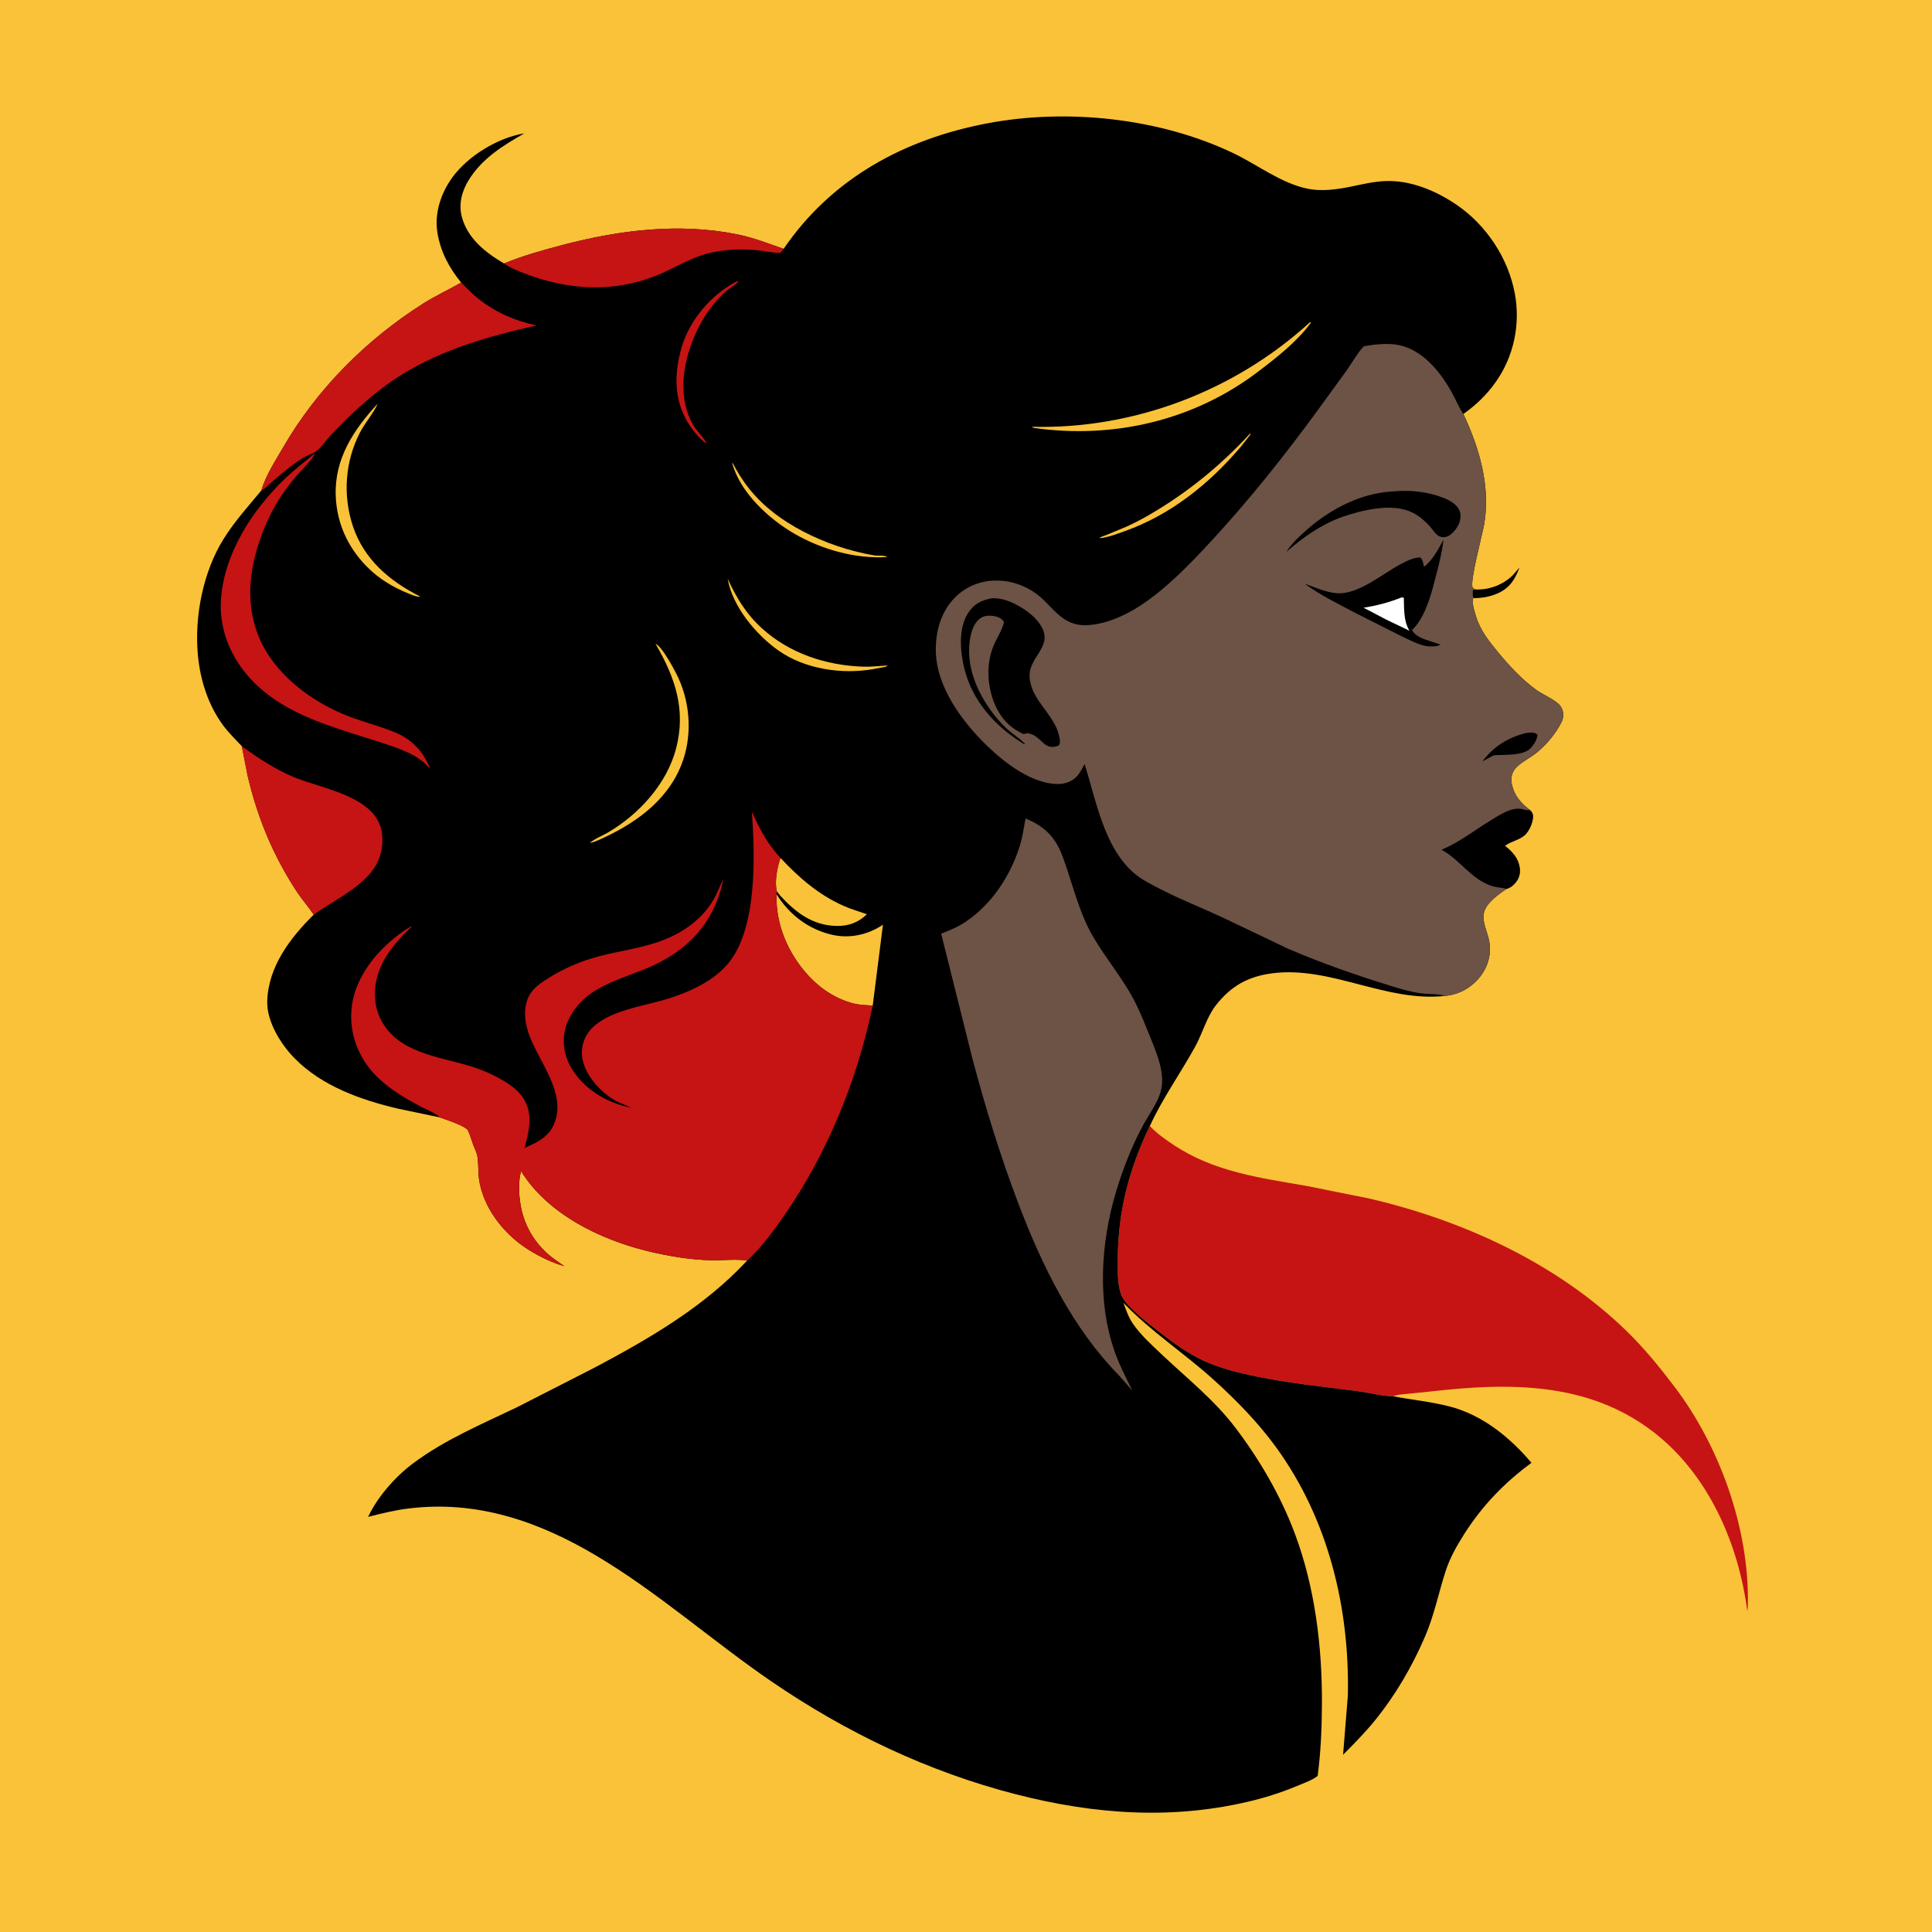 <svg version="1.1" xmlns="http://www.w3.org/2000/svg" style="display: block;" viewBox="0 0 2048 2048" width="1024" height="1024">
<path transform="translate(0,0)" fill="rgb(249,194,57)" d="M -0 -0 L 2048 0 L 2048 2048 L -0 2048 L -0 -0 z"/>
<path transform="translate(0,0)" fill="rgb(0,0,0)" d="M 1564.04 624.818 L 1565.57 624.866 C 1579.26 625.222 1593.69 619.565 1603.5 609.869 L 1610.81 601.541 C 1605.9 614.137 1600.62 623.108 1587.85 628.889 C 1579.67 632.592 1570.78 634.068 1561.84 634.025 C 1560.75 631.069 1560.97 628.612 1561.14 625.544 L 1564.04 624.818 z"/>
<path transform="translate(0,0)" fill="rgb(197,20,19)" d="M 1218.89 1193.6 L 1219.86 1194.63 C 1226.71 1201.82 1235.47 1207.92 1243.72 1213.44 C 1286.46 1242 1334.98 1248.52 1384.5 1257.03 L 1450.95 1270.37 C 1550.89 1293.5 1650.86 1339.3 1724.82 1411.51 C 1743.3 1429.55 1759.94 1450.03 1775.5 1470.61 C 1823.18 1533.67 1854.03 1620.19 1852.83 1699.65 C 1852.79 1702.35 1852.78 1705.04 1852.19 1707.68 C 1842.82 1636.01 1810.91 1562.65 1752.32 1517.67 C 1683.13 1464.57 1599.41 1465.56 1517 1474.99 L 1483.13 1478.42 C 1480.94 1478.74 1478.81 1479.37 1476.72 1480.08 C 1464.62 1479.99 1451.36 1476.28 1439.29 1474.7 C 1403.31 1470.01 1367.06 1466.41 1331.5 1459.04 C 1312.8 1455.16 1293.88 1450.61 1276.44 1442.65 C 1259.32 1434.83 1244.4 1423.91 1229.58 1412.42 C 1220.45 1405.36 1211.45 1398.67 1203.16 1390.61 C 1197.46 1385.06 1190.75 1379.01 1188.11 1371.3 C 1184.47 1360.69 1184.93 1347.36 1184.91 1336.26 C 1184.83 1285.21 1196.74 1239.42 1218.89 1193.6 z"/>
<path transform="translate(0,0)" fill="rgb(0,0,0)" d="M 830.7 263.794 C 881.785 188.845 959.185 147.211 1047.01 130.663 C 1131.52 114.739 1228.93 125.16 1306.72 162.044 C 1332.59 174.306 1358 194.372 1386.28 200.09 C 1400.69 203.003 1416.53 200.966 1430.79 198.077 C 1443.07 195.591 1455.45 192.525 1468 191.958 C 1494.94 190.742 1521.89 202.049 1543.8 216.917 C 1575.54 238.455 1598.86 273.635 1605.81 311.34 C 1611.81 343.857 1604.71 377.8 1585.65 404.819 C 1576.06 418.41 1564.81 429.245 1551.24 438.846 C 1568.17 474.805 1579.97 515.091 1573.43 555.032 C 1571.79 565.056 1557.49 617.748 1561.16 623 C 1561.81 623.928 1563.08 624.212 1564.04 624.818 L 1561.14 625.544 C 1560.97 628.612 1560.75 631.069 1561.84 634.025 C 1559.52 638.477 1563.76 650.4 1565.19 654.994 C 1569.35 668.316 1578.97 680.489 1587.75 691.102 C 1599.95 705.862 1613.31 720.328 1628.89 731.594 C 1635.61 736.455 1649.35 741.969 1654.04 748.384 C 1657.9 753.653 1658.03 760.049 1655.14 765.779 C 1649.19 777.589 1639.56 789.073 1629.39 797.473 C 1615.53 808.924 1596.51 812.71 1603.71 835.44 C 1606.9 845.487 1613.68 852.387 1621.77 858.67 C 1623.71 860.677 1624.87 862.058 1624.99 865 C 1625.24 871.401 1621.02 880.945 1616.36 885.175 C 1610.34 890.627 1601.38 891.73 1595.21 896.589 L 1596.3 897.465 C 1603.58 903.365 1609.68 910.333 1610.92 920 C 1611.76 926.602 1610.08 931.598 1605.75 936.538 C 1603.29 939.349 1600.64 941.069 1597.12 942.236 C 1588.9 947.577 1575.66 957.057 1573.17 967.046 C 1570.65 977.155 1576.62 987.313 1578.54 997.061 C 1582.46 1016.97 1572.88 1035.9 1556.42 1047.01 C 1549.02 1052.01 1540.57 1054.84 1531.71 1055.75 L 1531.61 1055.71 C 1469.19 1062.59 1410.86 1023.88 1349 1031.69 C 1323.21 1034.95 1304.99 1045.1 1288.94 1065.58 C 1279.22 1077.98 1274.67 1095.43 1267.03 1109.32 C 1251.42 1137.68 1232.46 1164.04 1218.89 1193.6 C 1196.74 1239.42 1184.83 1285.21 1184.91 1336.26 C 1184.93 1347.36 1184.47 1360.69 1188.11 1371.3 C 1190.75 1379.01 1197.46 1385.06 1203.16 1390.61 C 1211.45 1398.67 1220.45 1405.36 1229.58 1412.42 C 1244.4 1423.91 1259.32 1434.83 1276.44 1442.65 C 1293.88 1450.61 1312.8 1455.16 1331.5 1459.04 C 1367.06 1466.41 1403.31 1470.01 1439.29 1474.7 C 1451.36 1476.28 1464.62 1479.99 1476.72 1480.08 C 1496.42 1483.87 1516.55 1485.8 1536.03 1490.76 C 1571.3 1499.75 1600.3 1523.37 1623.43 1550.64 C 1595.02 1571.46 1571.32 1596.05 1552.34 1625.83 C 1544.44 1638.22 1537.06 1651.17 1532.5 1665.2 C 1525 1688.25 1520.51 1711.52 1510.94 1734 C 1497.23 1766.17 1479.28 1796.95 1457.18 1824.1 C 1446.81 1836.84 1435.29 1848.47 1423.72 1860.12 L 1428.77 1797.7 C 1430.84 1704.43 1407.97 1610.06 1352.53 1533.92 C 1333.44 1507.71 1310.61 1484.38 1286.6 1462.65 C 1255.38 1434.41 1220.11 1411.57 1190.87 1381.02 C 1193.59 1388.59 1196.28 1396.33 1200.85 1403.03 C 1209.1 1415.15 1221 1425.84 1231.61 1435.87 C 1257.67 1460.51 1286.65 1483.57 1308.56 1512.15 C 1334.62 1546.16 1357.13 1584.64 1372.25 1624.75 C 1393.91 1682.19 1401.61 1745.31 1401.3 1806.43 C 1401.17 1831.82 1400.12 1857.27 1396.79 1882.46 C 1392.15 1886.44 1384.75 1889.11 1379.17 1891.47 C 1363.11 1898.29 1346.73 1903.96 1329.8 1908.22 C 1244.92 1929.55 1161.13 1923.64 1077 1902.04 C 983.957 1878.15 897.18 1836.72 817.997 1782.55 C 755.385 1739.71 697.811 1688.23 632.627 1649.41 C 570.91 1612.67 505.828 1590.11 433 1599.07 C 418.55 1600.85 404.3 1604.37 390.211 1607.94 C 400.293 1586.58 419.013 1565.34 437.739 1551.33 C 471.476 1526.1 510.218 1509.89 547.964 1491.79 L 631.034 1449.36 C 689.072 1418.57 747 1384.81 792.026 1336.23 C 780.275 1334.44 766.496 1336.18 754.5 1335.94 C 732.469 1335.5 709.402 1331.7 688.012 1326.59 C 636.904 1314.36 580.763 1287.36 552.369 1241.45 C 549.356 1252.3 549.908 1265.09 551.639 1276.13 C 554.855 1296.65 564.729 1314.74 580.093 1328.69 C 585.544 1333.64 592.15 1337.86 598.137 1342.17 C 585.338 1338.56 572.247 1332.15 560.943 1325.18 C 536.638 1310.2 515.577 1285.06 509.054 1256.72 L 508.672 1255.01 C 506.482 1245.55 507.551 1236.2 506.21 1226.74 C 505.583 1222.31 503.356 1218.04 501.786 1213.88 C 499.878 1208.82 498.342 1203.25 496.099 1198.37 C 493.944 1193.68 471.199 1186.28 465.878 1184.42 L 422.11 1175.28 C 382.392 1165.92 341.162 1151.35 312.021 1121.59 C 297.471 1106.72 282.554 1082.58 283.278 1061 C 284.503 1024.5 307.732 994.031 332.579 969.557 C 326.819 961.089 320.031 953.437 314.405 944.845 C 289.324 906.546 273.047 866.993 262.537 822.5 L 256.327 791 C 249.649 783.82 242.435 776.891 236.601 768.998 C 220.73 747.53 212.323 721.205 209.808 694.843 C 205.887 653.757 215.216 606.06 237.213 571 C 249 552.215 263.116 536.774 277.108 519.804 C 281.343 504.652 292.104 488.13 300.001 474.477 C 335.875 412.457 388.285 359.948 448.733 321.701 C 461.716 313.486 475.564 307.201 488.841 299.565 C 476.031 283.71 467.15 267.229 463.731 246.947 C 460.227 226.158 467.392 204.724 479.589 187.957 C 496.101 165.258 527.971 145.849 555.777 141.406 C 532.988 154.427 511.24 167.774 496.938 190.73 C 489.729 202.299 486.04 215.902 489.426 229.359 C 495.263 252.553 514.653 267.782 534.317 279.273 C 554.678 270.951 575.696 265.083 596.95 259.53 C 657.157 243.8 719.753 236.042 781.404 248.41 C 798.527 251.845 814.287 258.101 830.7 263.794 z"/>
<path transform="translate(0,0)" fill="rgb(249,194,57)" d="M 1325.24 459.5 L 1325.61 460.479 L 1315.44 473.406 C 1282.18 512.642 1241.17 545.646 1192.38 563.016 C 1183.86 566.046 1174.55 569.745 1165.5 570.527 C 1166.63 568.924 1170.68 567.951 1172.63 567.186 L 1194.2 558.232 C 1202.81 554.332 1211.11 549.93 1219.28 545.171 C 1259.1 521.968 1294.01 493.371 1325.24 459.5 z"/>
<path transform="translate(0,0)" fill="rgb(249,194,57)" d="M 776.061 490.5 C 777.156 490.98 779.439 496.026 780.138 497.248 C 783.092 502.409 786.242 507.399 789.706 512.234 C 801.818 529.132 817.311 542.71 834.828 553.831 C 856.143 567.364 881.556 578.082 906.055 584.3 C 912.947 586.049 920.254 587.745 927.288 588.783 C 931.164 589.354 937.486 588.295 940.606 590.5 C 906.817 592.647 870.989 582.511 841.91 565.648 C 814.868 549.967 784.268 521.838 776.061 490.5 z"/>
<path transform="translate(0,0)" fill="rgb(197,20,19)" d="M 780.453 298.5 L 782.915 298.1 C 781.095 301.235 773.104 305.598 769.949 308.415 C 751.138 325.213 738.599 346.771 730.87 370.642 C 722.483 396.546 720.758 425.907 734.654 450.221 C 738.621 457.162 745.415 462.93 748.891 469.708 L 746.5 468.631 C 738.654 461.908 731.63 452.749 726.778 443.655 C 713.995 419.697 715.208 392.777 722.822 367.424 C 731.595 338.216 753.859 312.857 780.453 298.5 z"/>
<path transform="translate(0,0)" fill="rgb(249,194,57)" d="M 771.344 613.5 C 780.681 633.803 791.097 650.997 807.856 666.192 C 837.228 692.823 875.791 705.376 914.997 706.697 C 923.593 706.987 932.271 705.839 940.861 705.457 L 939.5 706.65 L 926.379 709.17 C 892.851 715.18 853.51 709.5 825.256 689.632 C 801.569 672.974 776.411 643.021 771.344 613.5 z"/>
<path transform="translate(0,0)" fill="rgb(249,194,57)" d="M 694.906 682.5 C 702.204 685.397 716.346 712.359 719.733 720.029 C 732.132 748.103 733.685 781.714 722.407 810.442 C 706.755 850.314 670.828 874.701 632.996 891.17 C 630.405 892.305 627.926 892.977 625.191 893.619 C 629.904 889.32 638.378 886.006 644.019 882.734 C 676.899 863.662 706.673 831.227 716.553 793.907 C 727.525 752.462 715.678 718.132 694.906 682.5 z"/>
<path transform="translate(0,0)" fill="rgb(249,194,57)" d="M 400.411 427.869 C 395.637 438.581 387.006 447.959 381.537 458.582 C 365.761 489.225 363.227 525.17 374.123 557.828 C 385.939 593.245 413.171 616.132 445.5 632.383 C 443.132 632.918 441.328 632.111 439.035 631.484 C 422.684 625.552 406.376 616.889 393.5 605.083 C 370.473 583.971 357.015 556.793 355.882 525.423 C 354.468 486.295 374.877 455.466 400.411 427.869 z"/>
<path transform="translate(0,0)" fill="rgb(249,194,57)" d="M 1388.73 341.5 L 1389.63 342.059 C 1375.28 361.982 1352.22 379.908 1332.77 394.623 C 1264.91 445.938 1180.29 465.424 1096.5 453.722 C 1095.4 453.335 1094.51 453.009 1093.5 452.407 C 1201.78 455.276 1308.97 414.478 1388.73 341.5 z"/>
<path transform="translate(0,0)" fill="rgb(249,194,57)" d="M 827.388 909.539 C 847.305 930.613 867.462 948.338 894.271 960.278 C 902.265 963.838 910.731 966.155 918.936 969.168 C 909.678 978.163 899.015 981.907 886.048 981.528 C 861.19 980.802 843.27 967.136 827.159 949.5 L 823.494 944.902 C 820.859 935.048 823.849 918.887 827.388 909.539 z"/>
<path transform="translate(0,0)" fill="rgb(249,194,57)" d="M 823.147 947.934 C 836.743 969.585 856.757 984.974 881.813 990.848 C 899.758 995.055 918.734 991.255 934.143 981.376 L 935.972 980.171 L 925.128 1065.97 C 918.828 1065.53 912.17 1065.42 906 1064.01 C 887.493 1059.77 870.319 1048.63 857.49 1034.81 C 835.587 1011.22 822.135 980.32 823.147 947.934 z"/>
<path transform="translate(0,0)" fill="rgb(197,20,19)" d="M 334.185 480.184 C 329.739 488.99 321.085 496.547 314.619 504.086 C 301.934 518.874 291.475 534.357 283.5 552.172 C 266.355 590.467 257.736 633.133 273.691 673.434 C 289.912 714.405 330.251 744.309 370.313 759.615 C 387.015 765.997 404.761 770.236 421.112 777.417 C 437.985 784.826 449.435 798.15 456.169 815.102 C 450.596 808.855 445.355 804.721 438.126 800.519 C 423.846 793.11 408.389 788.56 393.126 783.684 C 345.803 768.566 295.925 755.067 262.243 715.801 C 242.888 693.236 231.882 664.088 234.296 634.232 C 238.231 585.57 267.684 540.461 302.167 507.319 C 312.173 497.702 323.575 489.158 334.185 480.184 z"/>
<path transform="translate(0,0)" fill="rgb(197,20,19)" d="M 534.317 279.273 C 554.678 270.951 575.696 265.083 596.95 259.53 C 657.157 243.8 719.753 236.042 781.404 248.41 C 798.527 251.845 814.287 258.101 830.7 263.794 L 827.5 267.854 C 820.228 268.366 812.928 266.417 805.709 265.609 C 789.228 263.763 772.292 263.991 756 267.315 C 732.231 272.164 714.356 285.237 692.231 293.505 C 650.189 309.217 606.929 307.504 564.856 293.04 C 554.729 289.558 543.125 285.41 534.317 279.273 z"/>
<path transform="translate(0,0)" fill="rgb(197,20,19)" d="M 488.841 299.565 C 494.85 305.464 500.813 311.741 507.42 316.964 C 525.256 331.066 546.509 340.399 568.704 344.982 C 518.853 356.172 468.557 370.371 424.83 397.784 C 403.871 410.923 385.363 426.86 367.6 443.985 L 350.325 461.5 C 344.629 467.798 338.645 477.75 330.851 480.764 C 315.546 486.681 299.679 501.38 286.953 511.863 C 283.941 514.344 280.725 518.504 277.108 519.804 C 281.343 504.652 292.104 488.13 300.001 474.477 C 335.875 412.457 388.285 359.948 448.733 321.701 C 461.716 313.486 475.564 307.201 488.841 299.565 z"/>
<path transform="translate(0,0)" fill="rgb(197,20,19)" d="M 256.327 791 C 273.525 803.549 291.035 815.048 310.685 823.473 C 339.885 835.991 400.009 843.74 404.887 883.383 C 406.807 898.989 402.752 913.44 392.648 925.457 C 377.022 944.041 352.249 955.485 332.579 969.557 C 326.819 961.089 320.031 953.437 314.405 944.845 C 289.324 906.546 273.047 866.993 262.537 822.5 L 256.327 791 z"/>
<path transform="translate(0,0)" fill="rgb(108,83,69)" d="M 1087.16 867.656 C 1100.14 872.951 1110.67 880.043 1118.5 891.85 C 1123.35 899.163 1126.48 907.762 1129.31 916.022 C 1137.87 941.045 1144.86 968.968 1158.19 991.994 C 1172.53 1016.78 1191.33 1038.24 1204.17 1064.19 C 1209.65 1075.27 1214.27 1086.85 1218.86 1098.32 C 1225.84 1115.79 1235.94 1138.44 1230.3 1157.51 C 1226.72 1169.61 1218.3 1180.89 1212.23 1191.91 C 1201.7 1211.01 1193.53 1231.37 1186.6 1252.02 C 1168.09 1307.19 1161.91 1371.94 1179.98 1428 C 1185.29 1444.47 1192.76 1458.8 1200.39 1474.19 L 1186.11 1457.91 C 1136.87 1407.91 1104.34 1341.1 1079.67 1276.19 C 1060.64 1226.13 1044.97 1175.29 1031.15 1123.58 L 997.669 989.703 C 1007.04 986.123 1015.77 982.476 1024.09 976.807 C 1051.57 958.09 1070.67 928.955 1080.77 897.5 C 1083.85 887.917 1085.31 877.533 1087.16 867.656 z"/>
<path transform="translate(0,0)" fill="rgb(197,20,19)" d="M 465.878 1184.42 C 464.967 1181.51 449.773 1175.04 446.179 1173.14 C 430.663 1164.97 415.462 1156.02 402.493 1144.08 C 392.573 1134.95 384.77 1124.39 379.424 1112 C 370.37 1091.02 369.828 1067.08 378.35 1045.88 C 386.87 1024.69 402.317 1006.56 420.266 992.654 C 425.566 988.548 430.856 984.262 437.053 981.597 C 420.293 997.531 404.242 1015.4 399.066 1038.65 C 395.958 1052.62 396.984 1067.13 403.323 1080.04 C 420.868 1115.77 463.783 1119.72 497.678 1129.89 C 509.782 1133.52 521.365 1138.5 532.333 1144.79 C 541.286 1149.93 550.124 1156.38 555.5 1165.39 C 565.365 1181.91 560.57 1199.77 556.056 1216.99 C 567.671 1211.7 579.785 1206.36 585.946 1194.4 C 603.383 1160.55 570.075 1125.03 560.112 1094.64 C 555.902 1081.8 554.448 1067.4 561.144 1055.09 C 565.408 1047.26 573.546 1041.78 580.894 1037.12 C 597.823 1026.39 616.345 1018.56 635.732 1013.51 C 655.593 1008.34 675.662 1005.72 695.305 999.327 C 720.352 991.178 743.243 976.415 756.607 953.273 C 760.606 946.348 763.148 938.852 766.762 931.749 L 764.917 940 C 753.32 983.988 723.885 1011.16 682.774 1027.62 C 665.447 1034.56 647.524 1040.06 631.448 1049.8 C 616.052 1059.12 602.564 1074.51 598.78 1092.46 C 595.463 1108.2 599.314 1123 608.153 1136.08 C 622.029 1156.62 645.469 1169.71 669.428 1174.34 L 654.5 1167.83 C 640.054 1160.61 624.005 1144.17 619.089 1128.6 L 618.654 1127.16 C 617.848 1124.56 617.128 1122.09 616.948 1119.36 C 613.925 1073.63 677.411 1068.6 708.735 1058.5 C 731.715 1051.09 755.683 1040.35 771.643 1021.59 C 802.996 984.74 800.398 905.569 796.926 860.18 C 805.213 879.05 813.38 894.163 827.388 909.539 C 823.849 918.887 820.859 935.048 823.494 944.902 L 823.147 947.934 C 822.135 980.32 835.587 1011.22 857.49 1034.81 C 870.319 1048.63 887.493 1059.77 906 1064.01 C 912.17 1065.42 918.828 1065.53 925.128 1065.97 C 908.656 1144.97 877.363 1221.87 831.398 1288.39 C 820.015 1304.86 806.954 1322.52 792.177 1336.17 L 792.026 1336.23 C 780.275 1334.44 766.496 1336.18 754.5 1335.94 C 732.469 1335.5 709.402 1331.7 688.012 1326.59 C 636.904 1314.36 580.763 1287.36 552.369 1241.45 C 549.356 1252.3 549.908 1265.09 551.639 1276.13 C 554.855 1296.65 564.729 1314.74 580.093 1328.69 C 585.544 1333.64 592.15 1337.86 598.137 1342.17 C 585.338 1338.56 572.247 1332.15 560.943 1325.18 C 536.638 1310.2 515.577 1285.06 509.054 1256.72 L 508.672 1255.01 C 506.482 1245.55 507.551 1236.2 506.21 1226.74 C 505.583 1222.31 503.356 1218.04 501.786 1213.88 C 499.878 1208.82 498.342 1203.25 496.099 1198.37 C 493.944 1193.68 471.199 1186.28 465.878 1184.42 z"/>
<path transform="translate(0,0)" fill="rgb(108,83,69)" d="M 1531.61 1055.71 C 1524 1053.24 1514.52 1054.03 1506.5 1052.98 C 1496.02 1051.62 1486.03 1048.7 1475.95 1045.59 C 1438.4 1034.01 1400.28 1020.86 1364.25 1005.16 L 1294.36 971.803 C 1273.1 961.893 1251.02 953.352 1230.21 942.561 C 1221.23 937.902 1211.33 933.1 1203.5 926.68 C 1170.36 899.497 1162.01 848.435 1149.69 809.893 C 1147.37 814.232 1145.01 819.059 1141.72 822.728 C 1137.02 827.968 1129.89 830.859 1122.94 831.063 C 1094.97 831.88 1065.42 809.013 1046.27 790.51 C 1019.79 764.936 992.353 727.764 991.995 689.525 C 991.802 668.895 997.503 648.262 1012.39 633.302 C 1036.21 609.364 1073.94 610.497 1099.86 630.433 C 1109.89 638.148 1117.43 649.159 1128 656.118 C 1134.81 660.601 1142.44 662.929 1150.6 662.774 C 1170.41 662.398 1191.9 652.995 1208.28 642.309 C 1237.07 623.525 1262.46 596.901 1285.64 571.728 C 1325.27 528.711 1362.21 482.304 1396.69 435.072 L 1427.77 392.302 C 1433.56 384.047 1438.85 374.226 1445.8 366.994 C 1457.17 365.072 1471.22 363.415 1482.65 365.763 C 1507.94 370.957 1526.08 393.358 1538.19 414.596 C 1542.42 422.014 1545.74 430.276 1550.31 437.427 L 1551.24 438.846 C 1568.17 474.805 1579.97 515.091 1573.43 555.032 C 1571.79 565.056 1557.49 617.748 1561.16 623 C 1561.81 623.928 1563.08 624.212 1564.04 624.818 L 1561.14 625.544 C 1560.97 628.612 1560.75 631.069 1561.84 634.025 C 1559.52 638.477 1563.76 650.4 1565.19 654.994 C 1569.35 668.316 1578.97 680.489 1587.75 691.102 C 1599.95 705.862 1613.31 720.328 1628.89 731.594 C 1635.61 736.455 1649.35 741.969 1654.04 748.384 C 1657.9 753.653 1658.03 760.049 1655.14 765.779 C 1649.19 777.589 1639.56 789.073 1629.39 797.473 C 1615.53 808.924 1596.51 812.71 1603.71 835.44 C 1606.9 845.487 1613.68 852.387 1621.77 858.67 C 1623.71 860.677 1624.87 862.058 1624.99 865 C 1625.24 871.401 1621.02 880.945 1616.36 885.175 C 1610.34 890.627 1601.38 891.73 1595.21 896.589 L 1596.3 897.465 C 1603.58 903.365 1609.68 910.333 1610.92 920 C 1611.76 926.602 1610.08 931.598 1605.75 936.538 C 1603.29 939.349 1600.64 941.069 1597.12 942.236 C 1588.9 947.577 1575.66 957.057 1573.17 967.046 C 1570.65 977.155 1576.62 987.313 1578.54 997.061 C 1582.46 1016.97 1572.88 1035.9 1556.42 1047.01 C 1549.02 1052.01 1540.57 1054.84 1531.71 1055.75 L 1531.61 1055.71 z"/>
<path transform="translate(0,0)" fill="rgb(0,0,0)" d="M 1617.02 777.112 L 1622.5 776.549 C 1625.86 776.559 1627.52 776.667 1629.87 779 C 1629.07 784.402 1626.5 788.684 1622.88 792.749 C 1615.09 801.507 1594.45 799.748 1583.36 800.679 L 1571.43 807.049 C 1583.58 791.141 1597.73 782.356 1617.02 777.112 z"/>
<path transform="translate(0,0)" fill="rgb(0,0,0)" d="M 1484.87 520.415 C 1499.81 519.852 1515.02 522.081 1529.02 527.297 C 1536.1 529.932 1544.43 534.276 1547.34 541.777 C 1549.02 546.075 1548.13 551.825 1546.2 555.897 C 1543.84 560.884 1538.97 567.137 1533.51 568.933 C 1530.84 569.815 1527.82 569.514 1525.31 568.284 C 1521.88 566.605 1518.13 560.602 1515.5 557.719 C 1510.43 552.15 1504.26 546.835 1497.5 543.44 C 1476.02 532.651 1444.31 540.655 1422.77 547.954 C 1400.14 556.262 1381.62 569.342 1363.59 584.971 L 1364.57 583.493 C 1370.17 575.313 1377.49 568.447 1384.89 561.921 C 1406.41 542.931 1432.63 528.072 1461 522.756 C 1468.97 521.263 1476.79 520.84 1484.87 520.415 z"/>
<path transform="translate(0,0)" fill="rgb(0,0,0)" d="M 1597.12 942.236 C 1591.61 940.804 1586.06 940.802 1580.5 938.891 C 1559.5 931.667 1547.81 911.853 1529.02 901.302 L 1528.02 900.756 C 1547.22 892.905 1562.54 880.347 1580.12 869.673 C 1589.48 863.995 1602.58 854.909 1613.94 857.788 C 1616.03 858.318 1617.78 858.785 1619.95 858.74 L 1621.77 858.67 C 1623.71 860.677 1624.87 862.058 1624.99 865 C 1625.24 871.401 1621.02 880.945 1616.36 885.175 C 1610.34 890.627 1601.38 891.73 1595.21 896.589 L 1596.3 897.465 C 1603.58 903.365 1609.68 910.333 1610.92 920 C 1611.76 926.602 1610.08 931.598 1605.75 936.538 C 1603.29 939.349 1600.64 941.069 1597.12 942.236 z"/>
<path transform="translate(0,0)" fill="rgb(0,0,0)" d="M 1530.1 572.118 C 1528.86 584.641 1525.61 597.02 1522.48 609.195 C 1517.62 628.092 1511.83 652.543 1497.81 666.883 L 1496.8 667.89 C 1501.85 677.674 1518.22 679.399 1527.11 683.5 L 1524.07 684.587 C 1519.89 685.644 1513.68 685.431 1509.52 684.375 C 1500.57 682.106 1491.99 677.329 1483.67 673.409 L 1435.5 649.108 C 1417.51 639.588 1399.33 630.754 1382.87 618.671 C 1393.68 622.553 1405.62 627.99 1417.21 628.845 C 1439.36 630.481 1464.47 609.08 1483.18 598.917 C 1490.32 595.041 1497.22 591.296 1505.5 590.843 C 1508.3 593.363 1508.58 597.187 1509.52 600.785 C 1518.63 593.866 1524.83 581.975 1530.1 572.118 z"/>
<path transform="translate(0,0)" fill="rgb(255,255,255)" d="M 1485.16 633.5 C 1486.79 633.256 1485.82 633.325 1488.08 633.5 C 1488.55 645.088 1487.69 657.104 1493.46 667.52 L 1494.08 668.61 L 1469.56 656.856 L 1445.43 644.186 C 1458.94 642.169 1472.48 638.582 1485.16 633.5 z"/>
<path transform="translate(0,0)" fill="rgb(0,0,0)" d="M 1051.04 634.247 C 1062.5 633.446 1073.84 638.47 1083.36 644.399 C 1091.52 649.484 1099.62 656.254 1104.3 664.778 C 1114.05 682.497 1097.71 692.594 1092.6 708.254 C 1090.66 714.213 1091.22 720.032 1092.84 725.972 C 1098.34 746.133 1119.02 760.085 1123.01 781.5 C 1123.7 785.174 1124.26 787.157 1122.26 790.299 C 1109.44 795.392 1106.35 786.365 1097.27 780.179 C 1095.03 778.656 1092.06 777.883 1089.5 777.073 C 1087.63 777.774 1086.46 777.889 1084.5 778.016 C 1073.35 772.681 1064.79 765.315 1058.54 754.585 C 1046.97 734.697 1044.19 706.99 1052.79 685.572 C 1056.3 676.823 1062.04 668.677 1064.3 659.5 L 1063.24 657.859 C 1061.15 654.975 1056.27 653.321 1052.84 652.905 C 1047.5 652.255 1042.34 652.592 1038.09 656.207 C 1030.07 663.023 1027.8 676.46 1027.33 686.475 C 1025.88 717.589 1044.17 749.971 1065.83 771.166 C 1072.26 777.457 1080.94 782.345 1086.77 788.844 L 1085.5 788.79 C 1054.69 769.944 1030.43 743.123 1021.9 707.402 C 1017.73 689.929 1015.97 665.863 1026.05 650.072 C 1032.34 640.216 1039.84 636.468 1051.04 634.247 z"/>
</svg>